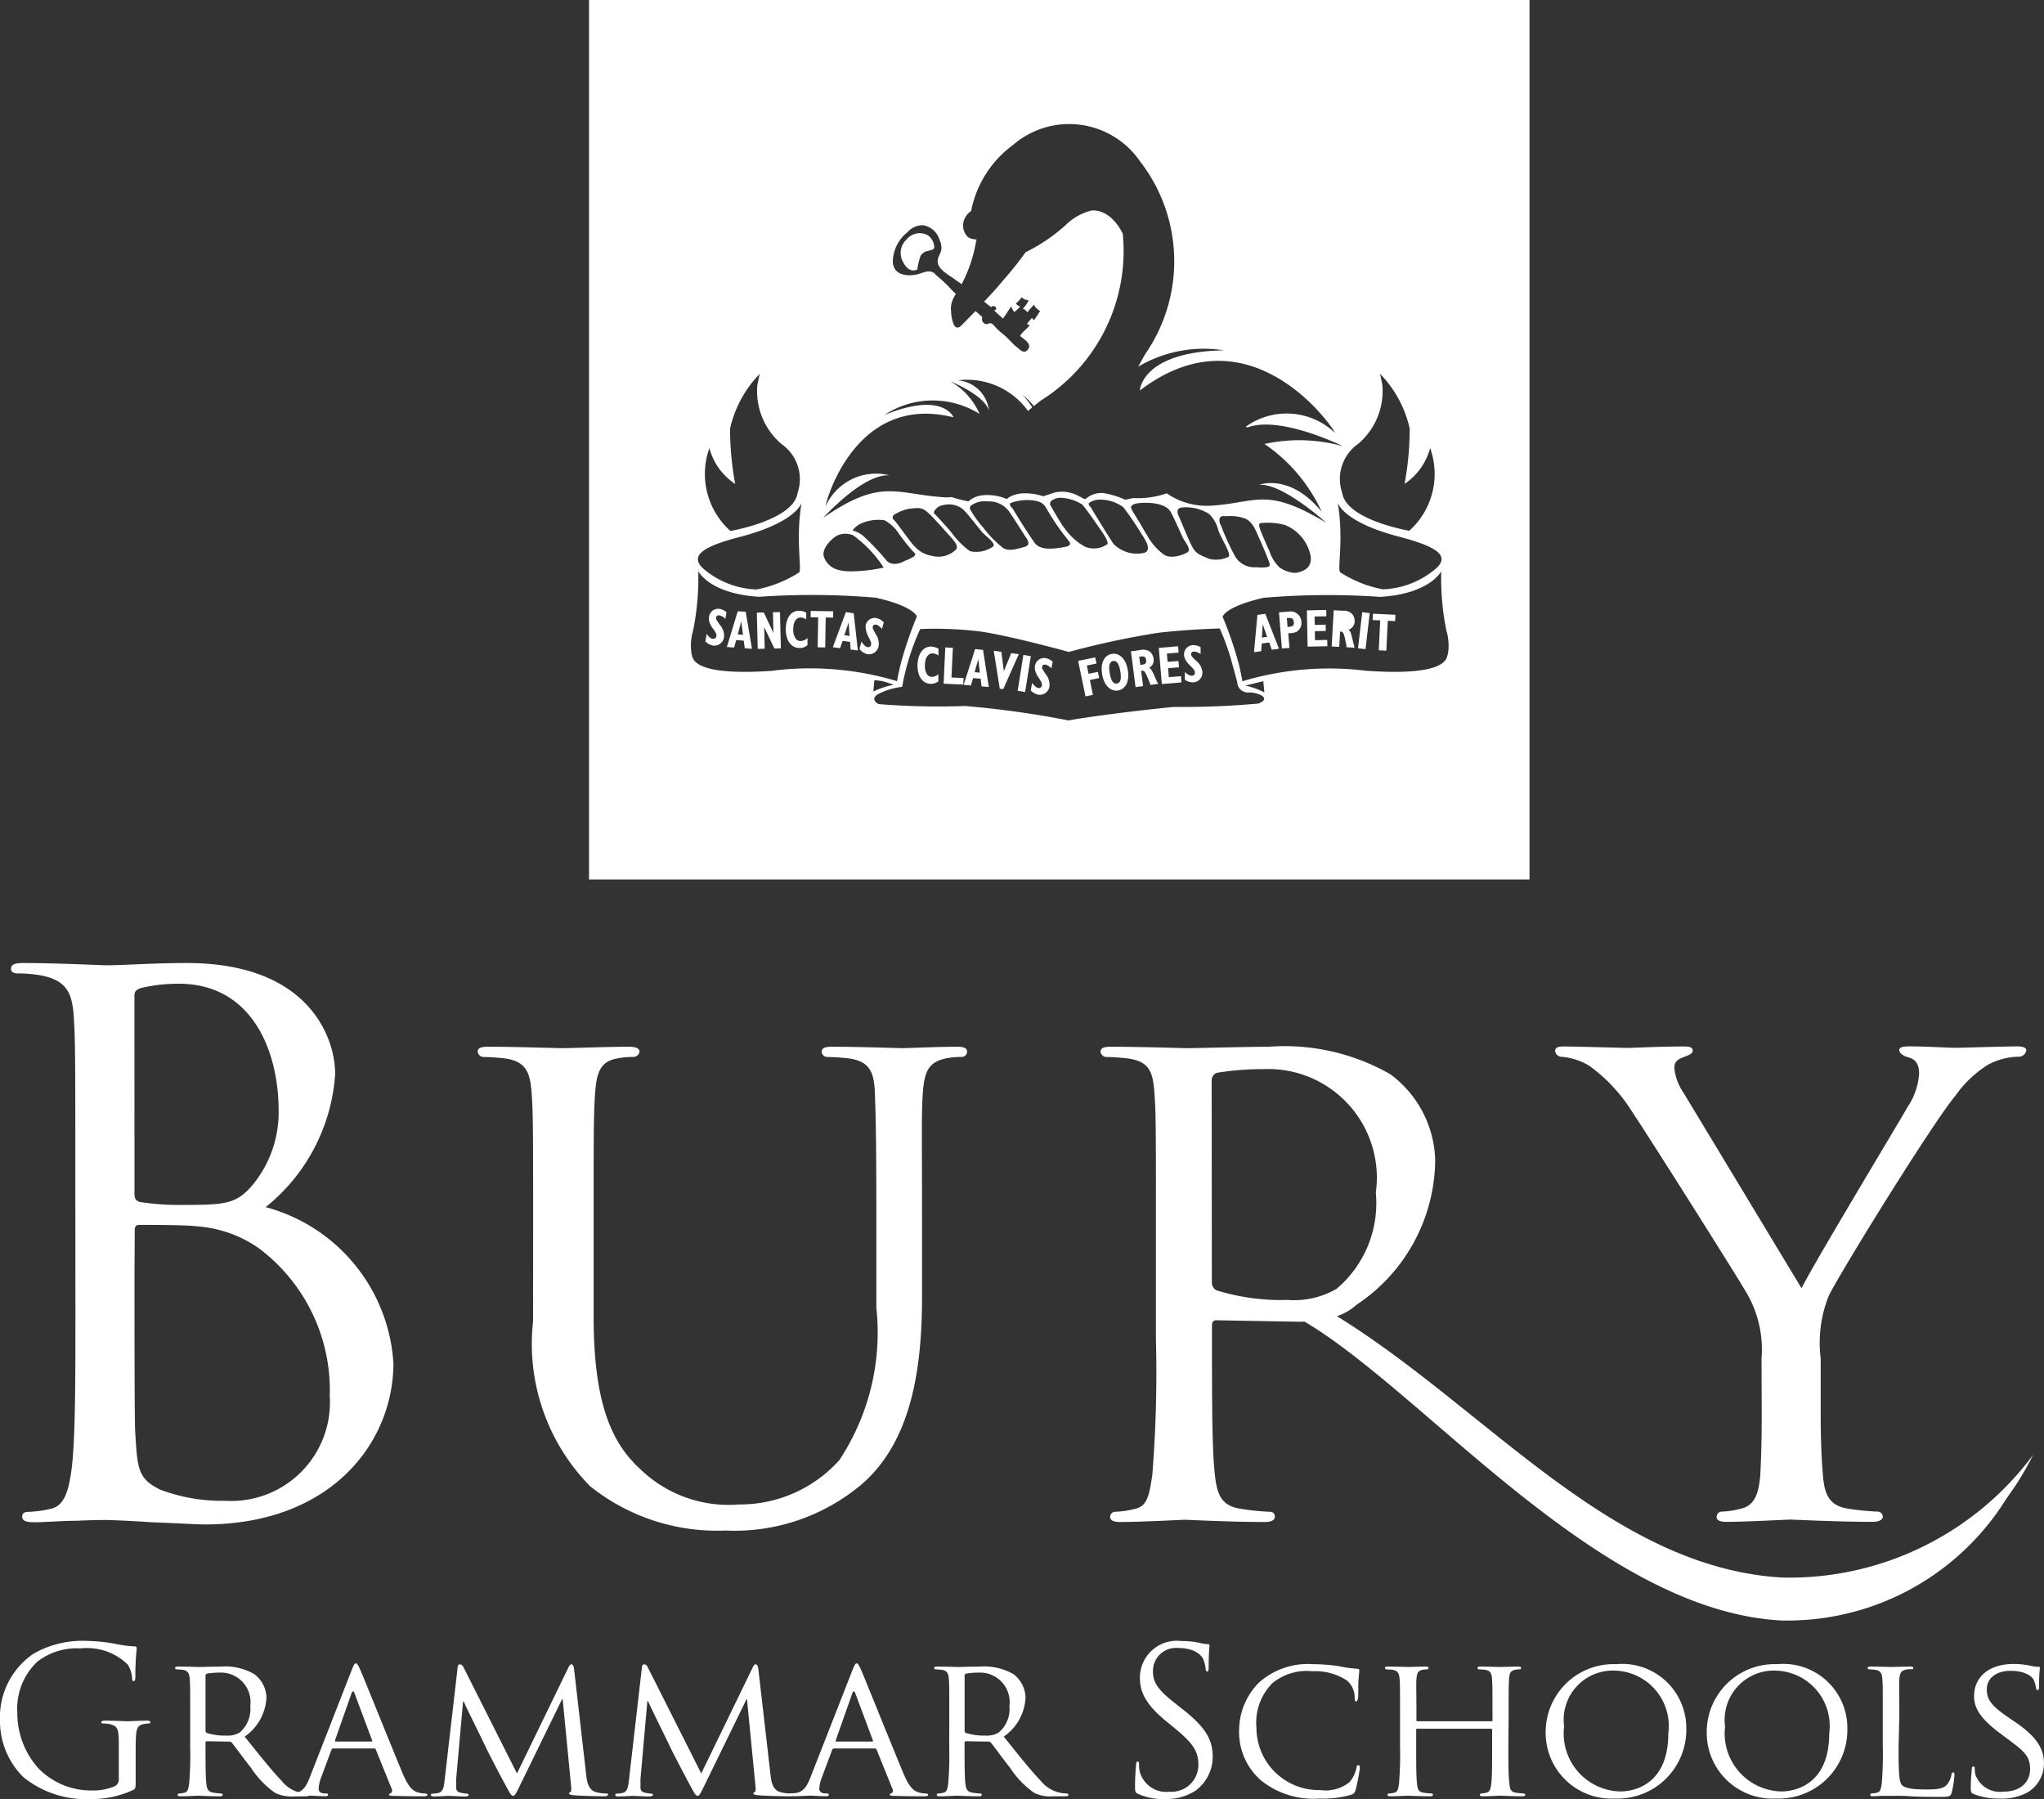 <?xml version="1.0" encoding="UTF-8"?> <svg xmlns="http://www.w3.org/2000/svg" id="Layer_1" data-name="Layer 1" width="40" height="35.202" viewBox="0 0 40 35.202"><rect x="0" y="0" width="40" height="35.202" fill="#333333" stroke="none"/><defs><style>.cls-1{fill:#fff;}</style></defs><title>bury-white-testimonial</title><path class="cls-1" d="M1.474,23.04c0-2.257,0-2.663-.029-3.126-.029-.492-.145-.724-.622-.825a2.705,2.705,0,0,0-.492-.043c-.058,0-.116-.029-.116-.087,0-.087.072-.116.232-.116.651,0,1.563.044,1.635.044.347,0,.912-.044,1.577-.044,2.374,0,2.9,1.447,2.9,2.171a3.645,3.645,0,0,1-1.36,2.605,3.379,3.379,0,0,1,2.5,3.054c0,1.548-1.215,3.155-3.69,3.155-.159,0-.622-.029-1.042-.043-.42-.029-.825-.044-.883-.044-.029,0-.275,0-.579.015-.289,0-.622.029-.84.029-.159,0-.231-.029-.231-.116,0-.043.029-.087.116-.087a2.229,2.229,0,0,0,.434-.058c.289-.058.362-.376.42-.8.072-.608.072-1.751.072-3.14Zm1.158.319c0,.1.029.13.1.159a5.162,5.162,0,0,0,.883.058c.811,0,1.013-.029,1.317-.377a2.235,2.235,0,0,0,.521-1.461c0-1.2-.535-2.49-1.954-2.49a3.224,3.224,0,0,0-.694.073c-.131.029-.174.072-.174.159Zm0,1.534c0,1.115,0,2.909.014,3.126.044.709.044.912.492,1.129a3.41,3.41,0,0,0,1.274.217A1.931,1.931,0,0,0,6.453,27.31a3.468,3.468,0,0,0-1.4-2.895,2.4,2.4,0,0,0-1.2-.42c-.189-.028-.912-.028-1.129-.028-.058,0-.087.028-.087.1Z"></path><path class="cls-1" d="M10.433,24.039c0-1.91,0-2.258-.029-2.649s-.1-.622-.521-.68a4.253,4.253,0,0,0-.435-.029.123.123,0,0,1-.1-.1c0-.073.058-.1.2-.1.578,0,1.346.028,1.462.028s.911-.028,1.287-.028c.145,0,.218.028.218.1a.125.125,0,0,1-.116.1,1.492,1.492,0,0,0-.319.029c-.333.058-.405.275-.434.68s-.029.739-.029,2.649v1.722c0,1.78.391,2.519.941,3.011a2.481,2.481,0,0,0,1.9.665,2.613,2.613,0,0,0,1.968-.868,4.53,4.53,0,0,0,.724-2.981V24.039c0-1.91-.015-2.258-.029-2.649s-.087-.622-.507-.68a4.213,4.213,0,0,0-.434-.029.108.108,0,0,1-.1-.1c0-.073.058-.1.2-.1.565,0,1.3.028,1.375.028.087,0,.7-.028,1.071-.028.145,0,.2.028.2.1a.108.108,0,0,1-.1.1,1.492,1.492,0,0,0-.319.029c-.347.073-.419.275-.448.68s-.015.739-.015,2.649v1.317c0,1.331-.173,2.822-1.187,3.691a3.857,3.857,0,0,1-2.663.9,3.971,3.971,0,0,1-2.648-.869,3.973,3.973,0,0,1-1.114-3.227Z"></path><path class="cls-1" d="M25.973,25.839s-.46.023-.547.023l-1.621-.029c-.058,0-.087.029-.087.1v.289c0,1.187,0,2.143.058,2.649.043.362.116.593.506.651a4.665,4.665,0,0,0,.565.058.09.09,0,0,1,.1.1c0,.058-.058.1-.2.1-.7,0-1.506-.044-1.563-.044-.015,0-.869.044-1.259.044-.131,0-.2-.029-.2-.1a.1.1,0,0,1,.1-.1,1.821,1.821,0,0,0,.391-.058c.246-.058.275-.289.333-.651a25.236,25.236,0,0,0,.072-2.663V24.039c0-1.91,0-2.258-.029-2.649-.029-.419-.1-.622-.521-.68a4.213,4.213,0,0,0-.434-.029.123.123,0,0,1-.1-.1c0-.073.058-.1.2-.1.579,0,1.433.028,1.5.028.131,0,1.2-.028,1.593-.028a4.171,4.171,0,0,1,2.373.535,2.16,2.16,0,0,1,.883,1.679,3.429,3.429,0,0,1-1.543,2.837,1.049,1.049,0,0,1-.514.255m-2.314-.7a.18.18,0,0,0,.087.159,4.289,4.289,0,0,0,1.4.189,1.651,1.651,0,0,0,.955-.218,2.194,2.194,0,0,0,.767-1.881,2.126,2.126,0,0,0-2.2-2.417,5.571,5.571,0,0,0-.912.072.159.159,0,0,0-.1.145Z"></path><path class="cls-1" d="M34.472,26.586a2.194,2.194,0,0,0-.275-1.259c-.1-.188-1.824-2.923-2.258-3.575a3.185,3.185,0,0,0-.84-.9,1.25,1.25,0,0,0-.535-.174.128.128,0,0,1-.13-.116c0-.058.043-.086.159-.086.246,0,1.2.028,1.259.028.087,0,.608-.028,1.1-.028.145,0,.173.028.173.086s-.086.087-.2.131-.159.1-.159.2a1.018,1.018,0,0,0,.173.478l2.316,3.835c.261-.521,1.852-3.155,2.084-3.56a1.314,1.314,0,0,0,.217-.637c0-.174-.058-.275-.2-.318-.116-.029-.189-.087-.189-.145s.073-.072.2-.072c.333,0,.782.028.883.028s1-.028,1.244-.028c.087,0,.16.028.16.072a.148.148,0,0,1-.16.13,1.315,1.315,0,0,0-.593.159,2.214,2.214,0,0,0-.637.608c-.419.492-2.214,3.387-2.475,3.908a2.472,2.472,0,0,0-.159,1.23v1.057c0,.2,0,.724.044,1.23.029.362.115.593.492.651a4.866,4.866,0,0,0,.579.058.1.1,0,0,1,.1.1c0,.058-.072.1-.2.1-.709,0-1.534-.044-1.606-.044s-.868.044-1.245.044c-.144,0-.2-.029-.2-.1a.1.1,0,0,1,.1-.1,1.68,1.68,0,0,0,.376-.058c.261-.058.348-.289.377-.651.029-.506.029-1.028.029-1.23Z"></path><path class="cls-1" d="M25.436,25.73c2.4,1.427,5.794,5.652,9.478,5.79a5.466,5.466,0,0,0,4.872-3.053,5.939,5.939,0,0,1-4.907,2.4c-3.5-.2-6-3.583-9.091-5.336"></path><path class="cls-1" d="M25.489,25.836c2.37,1.375,5.771,5.679,9.371,5.871a5.044,5.044,0,0,0,4.673-2.877,5.624,5.624,0,0,1-4.751,2.158c-3.42-.242-5.918-3.453-8.968-5.145"></path><path class="cls-1" d="M2.325,34.141c0-.32-.02-.364-.178-.407a.718.718,0,0,0-.134-.012c-.016,0-.031-.008-.031-.023s.019-.032.063-.032c.177,0,.426.012.446.012s.268-.012.387-.012c.043,0,.063.008.063.032s-.016.023-.032.023a.576.576,0,0,0-.1.012c-.107.02-.139.087-.147.225s-.007.245-.007.411v.442c0,.177,0,.185-.052.213a1.951,1.951,0,0,1-.837.177,1.957,1.957,0,0,1-1.3-.422A1.539,1.539,0,0,1,0,33.655a1.5,1.5,0,0,1,.659-1.3,1.937,1.937,0,0,1,1.05-.248,3.359,3.359,0,0,1,.6.067,1.945,1.945,0,0,0,.32.039c.039,0,.047.02.047.036a5.106,5.106,0,0,0-.027.56c0,.063-.008.083-.036.083s-.024-.023-.028-.059a.589.589,0,0,0-.082-.26,1.143,1.143,0,0,0-.928-.32,1.26,1.26,0,0,0-.845.26,1.268,1.268,0,0,0-.391,1A1.608,1.608,0,0,0,.762,34.61a1.437,1.437,0,0,0,1.034.423,1.082,1.082,0,0,0,.45-.083.144.144,0,0,0,.079-.138Z"></path><path class="cls-1" d="M3.722,33.58c0-.521,0-.616-.008-.722s-.028-.17-.142-.186a1.113,1.113,0,0,0-.119-.008.033.033,0,0,1-.027-.027c0-.02.016-.028.055-.028.158,0,.391.008.411.008.035,0,.327-.008.434-.008a1.138,1.138,0,0,1,.647.146.588.588,0,0,1,.241.458.983.983,0,0,1-.426.766c.284.355.525.659.726.868a.633.633,0,0,0,.387.233.625.625,0,0,0,.122.012.031.031,0,0,1,.032.028c0,.019-.02.027-.083.027H5.755a.7.7,0,0,1-.371-.067,1.776,1.776,0,0,1-.474-.493c-.146-.182-.3-.4-.375-.49a.053.053,0,0,0-.047-.02l-.442-.007c-.016,0-.024.007-.024.027v.079c0,.324,0,.584.016.722.011.1.031.162.138.178a1.241,1.241,0,0,0,.154.016.025.025,0,0,1,.027.028c0,.015-.015.027-.055.027-.189,0-.41-.012-.426-.012s-.237.012-.344.012c-.035,0-.055-.008-.055-.027a.027.027,0,0,1,.028-.028.486.486,0,0,0,.106-.016c.067-.016.075-.079.091-.178a6.749,6.749,0,0,0,.02-.726Zm.3.284a.05.05,0,0,0,.024.044,1.189,1.189,0,0,0,.382.051.454.454,0,0,0,.261-.059.6.6,0,0,0,.209-.513.58.58,0,0,0-.6-.66,1.5,1.5,0,0,0-.249.02.044.044,0,0,0-.027.04Z"></path><path class="cls-1" d="M6.883,32.676c.044-.11.059-.13.083-.13s.047.047.083.122c.063.142.62,1.528.833,2.037.126.3.221.343.3.367a.477.477,0,0,0,.138.02c.02,0,.044.008.044.028s-.04.027-.079.027-.308,0-.549-.008c-.067,0-.122,0-.122-.023s.007-.016.023-.024A.064.064,0,0,0,7.665,35l-.312-.77c-.008-.015-.012-.019-.032-.019h-.8a.035.035,0,0,0-.035.027l-.2.537A.71.71,0,0,0,6.236,35c0,.067.059.091.118.091h.032c.027,0,.035.012.035.028s-.019.027-.051.027c-.083,0-.272-.012-.312-.012s-.209.012-.351.012c-.044,0-.067-.008-.067-.027a.031.031,0,0,1,.031-.028.967.967,0,0,0,.1-.008c.158-.02.225-.138.292-.308Zm.387,1.4c.016,0,.016-.008.012-.024l-.344-.92c-.019-.051-.039-.051-.059,0l-.323.92c0,.016,0,.024.011.024Z"></path><path class="cls-1" d="M11.47,34.713c.011.118.035.3.177.347a.726.726,0,0,0,.225.032c.016,0,.028.008.028.024s-.032.031-.071.031c-.079,0-.466-.008-.592-.02-.083-.007-.1-.019-.1-.035a.029.029,0,0,1,.024-.028c.019,0,.023-.055.015-.118l-.165-1.7H11l-.837,1.714c-.071.146-.091.177-.122.177s-.052-.031-.119-.154c-.091-.165-.32-.6-.406-.777-.1-.213-.383-.778-.443-.916H9.062l-.135,1.516c0,.051,0,.114,0,.169a.093.093,0,0,0,.082.1.565.565,0,0,0,.135.02.03.03,0,0,1,.027.024c0,.023-.023.031-.063.031-.13,0-.3-.012-.324-.012s-.2.012-.292.012c-.035,0-.059-.008-.059-.031s.016-.024.036-.024a.663.663,0,0,0,.1-.012c.115-.02.119-.142.134-.268l.253-2.191c0-.036.02-.059.04-.059a.081.081,0,0,1,.071.051l1.05,2.084,1.01-2.08c.016-.032.032-.055.055-.055s.044.027.052.09Z"></path><path class="cls-1" d="M15.077,34.713c.012.118.035.3.178.347a.719.719,0,0,0,.225.032.024.024,0,0,1,.027.024c0,.019-.031.031-.071.031-.079,0-.466-.008-.592-.02-.083-.007-.1-.019-.1-.035a.029.029,0,0,1,.024-.028c.02,0,.024-.055.016-.118l-.166-1.7h-.008l-.837,1.714c-.071.146-.091.177-.122.177s-.051-.031-.119-.154c-.09-.165-.319-.6-.406-.777-.1-.213-.383-.778-.442-.916h-.016l-.134,1.516c0,.051,0,.114,0,.169a.093.093,0,0,0,.083.1.552.552,0,0,0,.134.02c.012,0,.028.012.028.024s-.024.031-.064.031c-.13,0-.3-.012-.323-.012s-.2.012-.292.012c-.036,0-.06-.008-.06-.031s.016-.024.036-.024a.672.672,0,0,0,.1-.012c.114-.02.118-.142.134-.268l.252-2.191c0-.036.02-.059.04-.059a.08.08,0,0,1,.071.051l1.05,2.084,1.01-2.08c.016-.032.032-.055.056-.055s.043.027.051.09Z"></path><path class="cls-1" d="M16.683,32.676c.043-.11.059-.13.083-.13s.047.047.083.122c.063.142.619,1.528.833,2.037.126.3.221.343.3.367a.472.472,0,0,0,.138.02c.019,0,.043.008.043.028s-.039.027-.079.027-.308,0-.548-.008c-.068,0-.123,0-.123-.023s.008-.016.024-.024A.063.063,0,0,0,17.464,35l-.311-.77c-.008-.015-.012-.019-.032-.019h-.8a.037.037,0,0,0-.036.027l-.2.537a.688.688,0,0,0-.052.225c0,.067.06.091.119.091h.031c.028,0,.036.012.036.028s-.02.027-.051.027c-.083,0-.273-.012-.312-.012s-.209.012-.351.012c-.044,0-.068-.008-.068-.027a.031.031,0,0,1,.032-.028.967.967,0,0,0,.1-.008c.158-.02.225-.138.292-.308Zm.387,1.4c.015,0,.015-.008.012-.024l-.344-.92c-.02-.051-.039-.051-.059,0l-.324.92q-.006.024.012.024Z"></path><path class="cls-1" d="M18.577,33.58c0-.521,0-.616-.008-.722s-.027-.17-.142-.186a1.094,1.094,0,0,0-.118-.008.033.033,0,0,1-.028-.027c0-.02.016-.028.055-.028.158,0,.391.008.411.008.035,0,.328-.008.434-.008a1.143,1.143,0,0,1,.648.146.59.59,0,0,1,.24.458.98.98,0,0,1-.426.766c.284.355.525.659.726.868a.658.658,0,0,0,.509.245.031.031,0,0,1,.032.028c0,.019-.02.027-.083.027H20.61a.7.7,0,0,1-.371-.067,1.79,1.79,0,0,1-.474-.493c-.146-.182-.3-.4-.375-.49a.051.051,0,0,0-.047-.02L18.9,34.07c-.016,0-.024.007-.024.027v.079c0,.324,0,.584.016.722.012.1.032.162.138.178a1.28,1.28,0,0,0,.154.016.025.025,0,0,1,.028.028c0,.015-.016.027-.056.027-.189,0-.41-.012-.426-.012s-.237.012-.343.012c-.036,0-.056-.008-.056-.027a.027.027,0,0,1,.028-.028.5.5,0,0,0,.107-.016c.067-.016.075-.079.09-.178a6.749,6.749,0,0,0,.02-.726Zm.3.284a.05.05,0,0,0,.024.044,1.2,1.2,0,0,0,.383.051.451.451,0,0,0,.26-.059.6.6,0,0,0,.21-.513.58.58,0,0,0-.6-.66,1.49,1.49,0,0,0-.249.02.043.043,0,0,0-.028.04Z"></path><path class="cls-1" d="M22.271,35.1c-.055-.028-.059-.044-.059-.15,0-.2.016-.355.02-.419,0-.043.012-.063.031-.063s.028.012.028.044a.692.692,0,0,0,.012.146.537.537,0,0,0,.584.4.527.527,0,0,0,.565-.525c0-.272-.115-.43-.454-.71l-.178-.146c-.419-.344-.513-.588-.513-.857a.723.723,0,0,1,.817-.71,1.518,1.518,0,0,1,.367.039.641.641,0,0,0,.138.02c.032,0,.04.008.04.028s-.016.15-.016.418c0,.063-.008.091-.028.091s-.027-.02-.031-.052a.684.684,0,0,0-.052-.2c-.023-.043-.13-.209-.493-.209a.45.45,0,0,0-.486.458c0,.225.1.367.482.663l.11.087c.466.367.577.612.577.927a.818.818,0,0,1-.336.656,1.042,1.042,0,0,1-.6.165A1.2,1.2,0,0,1,22.271,35.1Z"></path><path class="cls-1" d="M24.671,34.831a1.256,1.256,0,0,1-.422-.994,1.324,1.324,0,0,1,.39-.916,1.434,1.434,0,0,1,1.058-.359,3.482,3.482,0,0,1,.505.039,2.328,2.328,0,0,0,.356.051c.035,0,.043.016.043.036s-.008.067-.016.189,0,.3-.008.344-.019.071-.039.071-.028-.024-.028-.071a.438.438,0,0,0-.146-.336,1.134,1.134,0,0,0-.683-.185,1.064,1.064,0,0,0-.781.233,1.1,1.1,0,0,0-.312.876,1.22,1.22,0,0,0,1.251,1.216.736.736,0,0,0,.573-.158.626.626,0,0,0,.134-.28c.008-.036.012-.048.035-.048s.032.024.032.048a3.474,3.474,0,0,1-.083.43c-.02.063-.028.075-.087.1a2.057,2.057,0,0,1-.627.075A1.637,1.637,0,0,1,24.671,34.831Z"></path><path class="cls-1" d="M29.518,34.172c0,.324,0,.588.02.726.011.1.019.162.126.178a1.322,1.322,0,0,0,.154.016.028.028,0,0,1,.031.028c0,.015-.02.027-.059.027-.189,0-.41-.012-.43-.012s-.241.012-.343.012c-.04,0-.056-.008-.056-.027a.027.027,0,0,1,.028-.028.451.451,0,0,0,.1-.016c.071-.016.083-.083.095-.181.016-.139.016-.391.016-.715v-.335c0-.016-.008-.02-.02-.02H27.733c-.011,0-.019,0-.019.02v.335c0,.324,0,.58.016.718.011.1.023.162.126.178a1.38,1.38,0,0,0,.158.016.026.026,0,0,1,.027.028c0,.015-.015.027-.055.027-.193,0-.414-.012-.43-.012s-.241.012-.347.012c-.036,0-.056-.008-.056-.027a.027.027,0,0,1,.028-.028.5.5,0,0,0,.107-.016c.067-.016.075-.079.09-.178a6.749,6.749,0,0,0,.02-.726V33.58c0-.521,0-.616-.008-.722s-.027-.17-.142-.186a1.112,1.112,0,0,0-.118-.008.033.033,0,0,1-.028-.027c0-.02.016-.028.055-.028.158,0,.379.008.4.008s.237-.008.343-.008c.04,0,.056.008.056.028a.033.033,0,0,1-.028.027.385.385,0,0,0-.087.008c-.095.02-.114.067-.122.186s0,.209,0,.73v.071c0,.02.008.02.019.02h1.449c.012,0,.02,0,.02-.02v-.071c0-.521,0-.624-.008-.73s-.024-.17-.138-.186a1.112,1.112,0,0,0-.118-.008.029.029,0,0,1-.028-.027c0-.02.016-.028.055-.028.154,0,.379.008.395.008s.241-.008.343-.008c.04,0,.06.008.06.028a.033.033,0,0,1-.032.027.4.4,0,0,0-.087.008c-.091.02-.11.067-.118.186s-.008.2-.008.722Z"></path><path class="cls-1" d="M31.629,32.562A1.255,1.255,0,0,1,33,33.821a1.345,1.345,0,0,1-1.394,1.37,1.288,1.288,0,0,1-1.358-1.319A1.329,1.329,0,0,1,31.629,32.562Zm.079,2.49c.312,0,.94-.165.94-1.136a1.085,1.085,0,0,0-1.039-1.228.963.963,0,0,0-1,1.093A1.133,1.133,0,0,0,31.708,35.052Z"></path><path class="cls-1" d="M34.779,32.562a1.254,1.254,0,0,1,1.373,1.259,1.344,1.344,0,0,1-1.393,1.37A1.288,1.288,0,0,1,33.4,33.872,1.328,1.328,0,0,1,34.779,32.562Zm.079,2.49c.311,0,.939-.165.939-1.136a1.084,1.084,0,0,0-1.038-1.228.964.964,0,0,0-1,1.093A1.134,1.134,0,0,0,34.858,35.052Z"></path><path class="cls-1" d="M37.154,34.18c0,.493.008.7.072.754s.189.079.461.079c.182,0,.336,0,.419-.1a.414.414,0,0,0,.083-.189c0-.024.015-.044.035-.044s.024.016.024.052a2.085,2.085,0,0,1-.052.335c-.023.079-.035.091-.22.091-.249,0-.443,0-.6-.012s-.276-.008-.378-.008c-.016,0-.075,0-.143,0s-.146.008-.2.008c-.035,0-.055-.008-.055-.027a.027.027,0,0,1,.028-.028.5.5,0,0,0,.106-.016c.067-.016.075-.079.091-.178a6.749,6.749,0,0,0,.02-.726V33.58c0-.521,0-.616-.008-.722s-.028-.17-.142-.186a1.113,1.113,0,0,0-.119-.008.032.032,0,0,1-.027-.027c0-.02.015-.028.055-.028.158,0,.375.008.4.008s.276-.008.382-.008c.036,0,.056.008.056.028s-.016.023-.028.023-.075,0-.114.008c-.1.02-.123.071-.131.19s0,.2,0,.722Z"></path><path class="cls-1" d="M38.618,35.1c-.047-.024-.051-.036-.051-.127,0-.165.016-.3.02-.355,0-.035.008-.055.028-.055s.031.012.031.039a.5.5,0,0,0,.012.123.51.51,0,0,0,.549.331c.343,0,.521-.193.521-.446s-.131-.355-.438-.584l-.158-.118c-.375-.281-.5-.486-.5-.719,0-.394.312-.631.77-.631a1.668,1.668,0,0,1,.359.039.447.447,0,0,0,.123.016c.027,0,.035,0,.035.024a3.482,3.482,0,0,0-.016.355c0,.051,0,.075-.027.075s-.028-.016-.032-.043a.639.639,0,0,0-.051-.166c-.024-.04-.138-.166-.45-.166-.253,0-.462.126-.462.363,0,.213.106.336.45.568l.1.068c.422.288.568.521.568.809a.654.654,0,0,1-.324.572,1.061,1.061,0,0,1-.552.119A1.284,1.284,0,0,1,38.618,35.1Z"></path><polygon class="cls-1" points="21.485 13.146 21.302 13.184 21.269 13.022 21.458 12.983 21.432 12.862 21.098 12.931 21.243 13.626 21.388 13.596 21.328 13.305 21.51 13.267 21.485 13.146"></polygon><path class="cls-1" d="M22.629,13.309l-.019-.041c-.035-.081-.044-.1-.057-.125a.182.182,0,0,0-.064-.078.165.165,0,0,0,.086-.174.2.2,0,0,0-.091-.152.244.244,0,0,0-.179-.018l-.173.023.09.7.148-.019-.039-.3a.079.079,0,0,1,.042,0c.026.007.047.042.091.149l.041.1.011.027.152-.02-.006-.011C22.65,13.356,22.647,13.349,22.629,13.309Zm-.291-.3-.023,0-.021-.162.022,0c.08-.01.105.005.113.067S22.415,13,22.338,13.006Z"></path><path class="cls-1" d="M16.553,11.977l-.255.687.142.019.049-.143.147.019.01.15.142.018L16.707,12Zm-.029.452.082-.25h0l.02.264Z"></path><path class="cls-1" d="M21.758,12.794c-.152.027-.227.186-.19.4s.162.341.313.316.227-.187.19-.4S21.911,12.768,21.758,12.794Zm.1.581c-.071.012-.116-.053-.142-.206s0-.224.067-.236.115.048.141.2S21.928,13.363,21.857,13.375Z"></path><polygon class="cls-1" points="16.305 11.961 15.865 11.954 15.863 12.077 16.011 12.08 16.001 12.666 16.149 12.668 16.159 12.082 16.303 12.085 16.305 11.961"></polygon><polygon class="cls-1" points="18.647 12.675 18.499 12.668 18.466 13.377 18.851 13.395 18.857 13.267 18.62 13.256 18.647 12.675"></polygon><path class="cls-1" d="M19.083,12.7l-.225.7.142.012.043-.144.148.012.017.15.142.012-.112-.726Zm-.01.453.071-.254h0l.031.262Z"></path><path class="cls-1" d="M20.254,13.03a.207.207,0,0,0,0,.074.445.445,0,0,0,.078.165c.053.084.063.108.057.143a.059.059,0,0,1-.072.049c-.037-.007-.069-.034-.119-.1l-.027.147a.279.279,0,0,0,.15.085.192.192,0,0,0,.217-.164.321.321,0,0,0-.076-.24c-.067-.1-.074-.116-.068-.145s.031-.045.068-.039a.244.244,0,0,1,.114.073l.024-.131a.274.274,0,0,0-.13-.068A.18.18,0,0,0,20.254,13.03Z"></path><polygon class="cls-1" points="22.873 13.249 22.859 13.074 23.072 13.056 23.062 12.933 22.849 12.95 22.835 12.788 23.065 12.769 23.055 12.645 22.677 12.677 22.736 13.384 23.121 13.352 23.111 13.229 22.873 13.249"></polygon><path class="cls-1" d="M16.943,12.226a.192.192,0,0,0,0,.073A.446.446,0,0,0,17,12.47c.046.088.054.113.045.148a.058.058,0,0,1-.076.042c-.036-.01-.066-.04-.11-.108l-.04.145a.286.286,0,0,0,.143.1.191.191,0,0,0,.23-.144.319.319,0,0,0-.055-.246c-.058-.106-.064-.122-.056-.151s.035-.042.071-.032.056.027.108.082l.035-.128a.277.277,0,0,0-.123-.079A.18.18,0,0,0,16.943,12.226Z"></path><polygon class="cls-1" points="19.789 12.78 19.646 13.13 19.644 13.129 19.596 12.754 19.447 12.733 19.565 13.475 19.633 13.484 19.937 12.8 19.789 12.78"></polygon><rect class="cls-1" x="19.689" y="13.103" width="0.71" height="0.148" transform="translate(3.88 30.901) rotate(-80.956)"></rect><path class="cls-1" d="M15.664,12.543a.114.114,0,0,1-.093-.049.29.29,0,0,1-.048-.179c0-.141.052-.23.142-.233a.206.206,0,0,1,.113.038l0-.133a.308.308,0,0,0-.141-.036c-.167,0-.265.151-.259.383.006.213.115.35.277.345a.215.215,0,0,0,.147-.057l0-.138A.212.212,0,0,1,15.664,12.543Z"></path><polygon class="cls-1" points="26.862 12.132 27.01 12.139 26.982 12.724 27.13 12.731 27.158 12.146 27.302 12.153 27.308 12.029 26.868 12.008 26.862 12.132"></polygon><rect class="cls-1" x="26.335" y="12.266" width="0.71" height="0.148" transform="translate(11.346 37.424) rotate(-83.358)"></rect><polygon class="cls-1" points="25.734 12.526 25.731 12.35 25.945 12.346 25.942 12.222 25.729 12.227 25.725 12.063 25.956 12.059 25.954 11.935 25.575 11.943 25.589 12.652 25.976 12.645 25.973 12.521 25.734 12.526"></polygon><path class="cls-1" d="M26.485,12.584l-.011-.044c-.02-.086-.025-.109-.033-.133a.178.178,0,0,0-.049-.088.166.166,0,0,0,.117-.156A.2.2,0,0,0,26.447,12a.243.243,0,0,0-.173-.05l-.174-.01-.04.709.148.008.017-.3a.083.083,0,0,1,.041.009c.024.011.038.05.062.163l.022.107,0,.028.154.009,0-.012C26.5,12.634,26.5,12.626,26.485,12.584Z"></path><path class="cls-1" d="M17.733,4.694a.355.355,0,0,0-.065.423c.052.106.144.22.284.156a1.39,1.39,0,0,1,.061-.263.207.207,0,0,1,.144-.1c.094-.026.147-.019.118-.133a.306.306,0,0,0-.121-.176A.336.336,0,0,0,17.733,4.694Z"></path><path class="cls-1" d="M11.527,0V17.209H29.932V0ZM28.062,11.156a1.686,1.686,0,0,1-1,.375,2.362,2.362,0,0,1-.835-.333c-.06-.063.073-.641-.048-1.36,0,0,.1.374,1.185.659C28.094,10.688,28.425,10.872,28.062,11.156ZM27.052,7.53l-.044-.215a2.238,2.238,0,0,1,.579,1.069,5.961,5.961,0,0,1-.1,1.083,1.216,1.216,0,0,0,.5-.7,1.494,1.494,0,0,1-.408,1.618s-1.232-.208-1.313-.742a.837.837,0,0,1,.311-.957A1.356,1.356,0,0,0,27.052,7.53ZM16.16,9.9c-.037.06.518-2.235,2.5-1.734,0,0-.2-.518-1.352-.046a1.718,1.718,0,0,1,1.862-.02,1.356,1.356,0,0,0-.571-.638s.669.268.754.574a.664.664,0,0,0-.609-.594,1.467,1.467,0,0,1,1.374.6L20.2,7.97a1.9,1.9,0,0,0-.19-.247,1.373,1.373,0,0,1,.221.223c.051-.04.092-.075.147-.115a3.449,3.449,0,0,0,1.594-3.255s-.2-.47-.6-.459a1.08,1.08,0,0,0-.514.284,3.454,3.454,0,0,1-.788.535,6.755,6.755,0,0,1-.436.546c-.106.131-.242.279-.374.419a1.462,1.462,0,0,0,.139.109c.052-.066.153.038.056.066l.172.157c.057-.077.105-.158.16-.235.014.016.04.1.064.1s.085-.076.116-.1a.144.144,0,0,1-.086-.061A.909.909,0,0,0,20,5.812c.021.051.088.051.13.069a.7.7,0,0,1-.115.161c.04.006.067.044.093.068a1.013,1.013,0,0,1,.132-.151c0,.051.078.1.113.129-.037.06-.078.122-.12.178-.01-.016-.03-.029-.038-.048-.031.044-.073.079-.1.123.02,0,.038.021.056.023-.058.077-.141.123-.188.21.061.06.254.151.145.274-.073.082-.151-.009-.207-.054-.085-.067-.15-.149-.232-.223-.053-.047-.111-.089-.16-.139-.03-.029-.079-.1-.121-.107s-.063.036-.121.006a.1.1,0,0,1-.042-.128c-.047-.037-.09-.078-.135-.117-.141.146-.253.257-.253.257s-.052.071-.111.065-.111-.144-.117-.372a.437.437,0,0,1,.042-.185.767.767,0,0,1,.055-.1.9.9,0,0,1-.115-.116,2.524,2.524,0,0,0-.257-.238c-.035-.034-.05-.062-.1-.077-.1-.034-.207.035-.31.054-.211.038-.45-.008-.452-.265a.758.758,0,0,1,.293-.571.389.389,0,0,1,.3-.131.4.4,0,0,1,.317.275.474.474,0,0,1,.042.148c.006.1-.049.154-.07.242-.042.188.226.311.339.4.042.031.085.059.126.088A2.788,2.788,0,0,0,19.1,4.73a.2.2,0,0,1,.013-.046.307.307,0,0,1-.169-.044.318.318,0,0,1-.039-.411.328.328,0,0,1,.1-.1,2.088,2.088,0,0,1,.815-1.289,1.682,1.682,0,0,1,2.492.32,3.188,3.188,0,0,1,.1,3.767c-.048.082-.091.164-.137.247a2.513,2.513,0,0,1,1.676-.319c-1.614.028-1.645.786-1.645.786,2.227-1.7,3.886.881,3.814.825a1.367,1.367,0,0,0-1.74-.117l.031.015c.645-.241,1.87.367,1.87.367a3.174,3.174,0,0,0-1.535-.044,3.238,3.238,0,0,1,1.121,1.33c-.624-.77-1.229-.53-1.229-.53.453-.042,1.316.741,1.316.741-1.169-.7-1.342-.4-2.217-.336a1.383,1.383,0,0,1-.885-.226h0l-.017-.014a1.728,1.728,0,0,1-.659.093c-.089.018-.154.034-.154.034a1.709,1.709,0,0,0-.427-.131.463.463,0,0,0-.342.108c-.028.023-.094-.024-.117-.041l0,.007a.673.673,0,0,0-.492-.087l-.229.076a1.061,1.061,0,0,0-.448-.054c-.208.032-.262.109-.262.109a.962.962,0,0,0-.459-.077.5.5,0,0,0-.295.121,2.656,2.656,0,0,1-.325-.083c-.039,0-.076.007-.116.005-.99-.059-1.253-.392-2.4.4,0,0,.783-.872,1.3-.831A1.08,1.08,0,0,0,16.16,9.9Zm.7.562a.585.585,0,0,0-.175-.084.425.425,0,0,1,.212-.154.841.841,0,0,1,.414-.044.791.791,0,0,1,.286.271,3.859,3.859,0,0,0,.293.363c.022.011.037.044-.015.08a.967.967,0,0,1-.172.081s-.209.132-.348,0A4.707,4.707,0,0,0,16.862,10.458Zm.428.645a3.171,3.171,0,0,1-.609.072c-.357.009-.49-.119-.552-.274s.134-.365.268-.432a.4.4,0,0,1,.3,0A2.407,2.407,0,0,1,17.29,11.1Zm.6-.425c-.091-.1-.362-.488-.392-.506a.063.063,0,0,1,.011-.11.838.838,0,0,1,.293-.113c.121-.008.224-.044.348.066s.359.381.436.465.2.216.11.282a.49.49,0,0,1-.454.11A.571.571,0,0,1,17.888,10.678Zm.718-.279c-.055-.069-.307-.341-.307-.341s-.044-.007-.011-.069a.244.244,0,0,1,.172-.11.437.437,0,0,1,.392.088c.114.114.3.366.374.447s.274.22.208.275a.565.565,0,0,1-.454.091A1.648,1.648,0,0,1,18.606,10.4Zm.618-.1a2.006,2.006,0,0,1-.245-.348.369.369,0,0,1,.009-.051.44.44,0,0,1,.337-.092.478.478,0,0,1,.411.181c.074.1.333.511.333.511s.131.155-.011.194-.318.1-.431.022A2.232,2.232,0,0,1,19.224,10.3Zm.624-.3a.3.3,0,0,0-.047-.069s-.084-.081,0-.1a.938.938,0,0,1,.363-.048c.168.015.252.044.318.169a4.726,4.726,0,0,0,.322.487l.114.147s.088.084-.08.113-.466.085-.587-.077S19.863,10.029,19.848,10Zm.971.319c-.11-.161-.267-.443-.267-.443a.09.09,0,0,1,.015-.074.3.3,0,0,1,.2-.065.864.864,0,0,1,.411.131c.055.059.252.334.275.374s.274.352.212.407a.461.461,0,0,1-.429.047A1.189,1.189,0,0,1,20.819,10.315Zm.51-.41s-.033-.037-.019-.07a.375.375,0,0,1,.227-.066.758.758,0,0,1,.447.15,5.923,5.923,0,0,1,.359.528c.07.106.213.322.037.366a.646.646,0,0,1-.59-.179C21.68,10.48,21.329,9.9,21.329,9.9Zm1.1.535c-.106-.191-.223-.378-.223-.378s-.092-.135-.07-.161.048-.066.257-.07.439.037.52.184.209.454.249.524.158.212.073.263c-.051.032-.318.147-.465.037A1.127,1.127,0,0,1,22.431,10.44Zm.638-.345c-.022-.051-.059-.157.058-.172a.85.85,0,0,1,.535.125.678.678,0,0,1,.184.326c.04.131.256.454.2.513a.559.559,0,0,1-.384.04c-.154-.07-.246-.084-.326-.231S23.091,10.146,23.069,10.1Zm.821.176c-.092-.227.1-.176.1-.176a.842.842,0,0,1,.367.04c.165.059.234.275.282.378s.2.461.209.509.007.088-.268.07a.436.436,0,0,1-.414-.224A5.09,5.09,0,0,1,23.89,10.271Zm.941.48c-.033-.084-.157-.348-.179-.432s0-.092.04-.092a1.277,1.277,0,0,1,.461.04.83.83,0,0,1,.488.561c.069.286-.147.348-.282.374a.556.556,0,0,1-.326-.114A.817.817,0,0,1,24.831,10.751ZM13.882,8.769a1.216,1.216,0,0,0,.505.7,5.961,5.961,0,0,1-.1-1.083,2.238,2.238,0,0,1,.579-1.069l-.045.215a1.359,1.359,0,0,0,.475,1.158.837.837,0,0,1,.312.957c-.082.534-1.314.742-1.314.742A1.494,1.494,0,0,1,13.882,8.769ZM14.5,10.5c1.083-.285,1.186-.659,1.186-.659-.121.719.012,1.3-.049,1.36a2.365,2.365,0,0,1-.834.333,1.691,1.691,0,0,1-1-.375C13.444,10.872,13.775,10.688,14.5,10.5Zm.635,2.624c-1.632.115-1.572-.26-1.6-.32a1.029,1.029,0,0,1,.03-.472,5.21,5.21,0,0,0,.1-1.155s.218.441,1.191.5a14.882,14.882,0,0,1,2.286.018c.762.175.8.369.8.369a7.719,7.719,0,0,0-.314.919c-.059.246-.073.345-.073.345A5.9,5.9,0,0,0,15.137,13.121Zm1.975.186a.878.878,0,0,1,.249.044l.132.044a1.646,1.646,0,0,0-.4.132Zm7.526.455a16.364,16.364,0,0,1-1.663.067c-.938.09-2,.242-2.055.266a18.526,18.526,0,0,0-2.033-.284,14.691,14.691,0,0,1-1.687-.037c-.046-.017-.2-.124.051-.227a1.357,1.357,0,0,1,.406-.111,4.65,4.65,0,0,1,.353-1.131,7.164,7.164,0,0,1,1.173.048c.569.079,1.736.4,1.736.4a16.211,16.211,0,0,1,1.753-.375c.635-.072,1.2-.084,1.2-.084a4.678,4.678,0,0,1,.212.574c.072.266.138.484.138.532a.215.215,0,0,0,.224.146C24.583,13.544,24.9,13.647,24.638,13.762Zm-.274-.349.36-.087.021.219A1.494,1.494,0,0,0,24.364,13.413Zm3.97-.612c-.03.06.031.435-1.6.32a5.9,5.9,0,0,0-2.419.206s-.014-.1-.072-.345a7.647,7.647,0,0,0-.315-.919s.042-.194.8-.369a14.884,14.884,0,0,1,2.286-.018c.974-.061,1.192-.5,1.192-.5a5.206,5.206,0,0,0,.1,1.155A1.009,1.009,0,0,1,28.334,12.8Z"></path><path class="cls-1" d="M14.438,11.96l-.214.7.142.01.041-.145.148.01.019.149.142.01-.123-.724Zm0,.453.067-.254h0l.035.261Z"></path><path class="cls-1" d="M17.955,13.022c0,.214.1.355.26.358a.221.221,0,0,0,.149-.05l0-.139a.2.2,0,0,1-.132.053.114.114,0,0,1-.091-.052.3.3,0,0,1-.04-.182c0-.14.062-.228.152-.226a.214.214,0,0,1,.112.043l0-.134a.319.319,0,0,0-.14-.042C18.063,12.649,17.959,12.79,17.955,13.022Z"></path><path class="cls-1" d="M13.875,12.07a.23.23,0,0,0,0,.073.44.44,0,0,0,.083.163c.056.082.067.106.061.142a.057.057,0,0,1-.07.05c-.037,0-.07-.032-.122-.094l-.023.148a.289.289,0,0,0,.153.08.191.191,0,0,0,.212-.17.317.317,0,0,0-.083-.237c-.07-.1-.077-.114-.073-.144s.031-.046.067-.04a.233.233,0,0,1,.116.069l.021-.131a.276.276,0,0,0-.132-.065A.181.181,0,0,0,13.875,12.07Z"></path><path class="cls-1" d="M23.309,12.8c0-.031.022-.05.059-.052a.25.25,0,0,1,.127.048l0-.133a.274.274,0,0,0-.141-.04.181.181,0,0,0-.183.191.227.227,0,0,0,.017.072.463.463,0,0,0,.111.145c.069.071.084.093.085.129a.058.058,0,0,1-.06.062c-.037,0-.075-.019-.137-.071l0,.149a.284.284,0,0,0,.165.052.19.19,0,0,0,.178-.205.318.318,0,0,0-.124-.219C23.32,12.845,23.31,12.832,23.309,12.8Z"></path><polygon class="cls-1" points="15.126 11.979 15.136 12.38 15.134 12.38 14.947 11.984 14.811 11.987 14.828 12.697 14.965 12.693 14.955 12.275 14.957 12.275 15.154 12.689 15.281 12.686 15.264 11.976 15.126 11.979"></polygon><path class="cls-1" d="M25.221,11.966l-.192.015.057.708.148-.012-.024-.288.046,0a.338.338,0,0,0,.111-.024.2.2,0,0,0,.1-.206.216.216,0,0,0-.08-.15A.208.208,0,0,0,25.221,11.966Zm0,.3-.024,0-.014-.173.021,0c.082-.006.109.012.115.078S25.305,12.258,25.225,12.264Z"></path><path class="cls-1" d="M24.607,12.031l-.067.73.141-.02.01-.15.147-.02.049.142.142-.02-.268-.683Zm.089.444.014-.263h0l.087.25Z"></path></svg> 